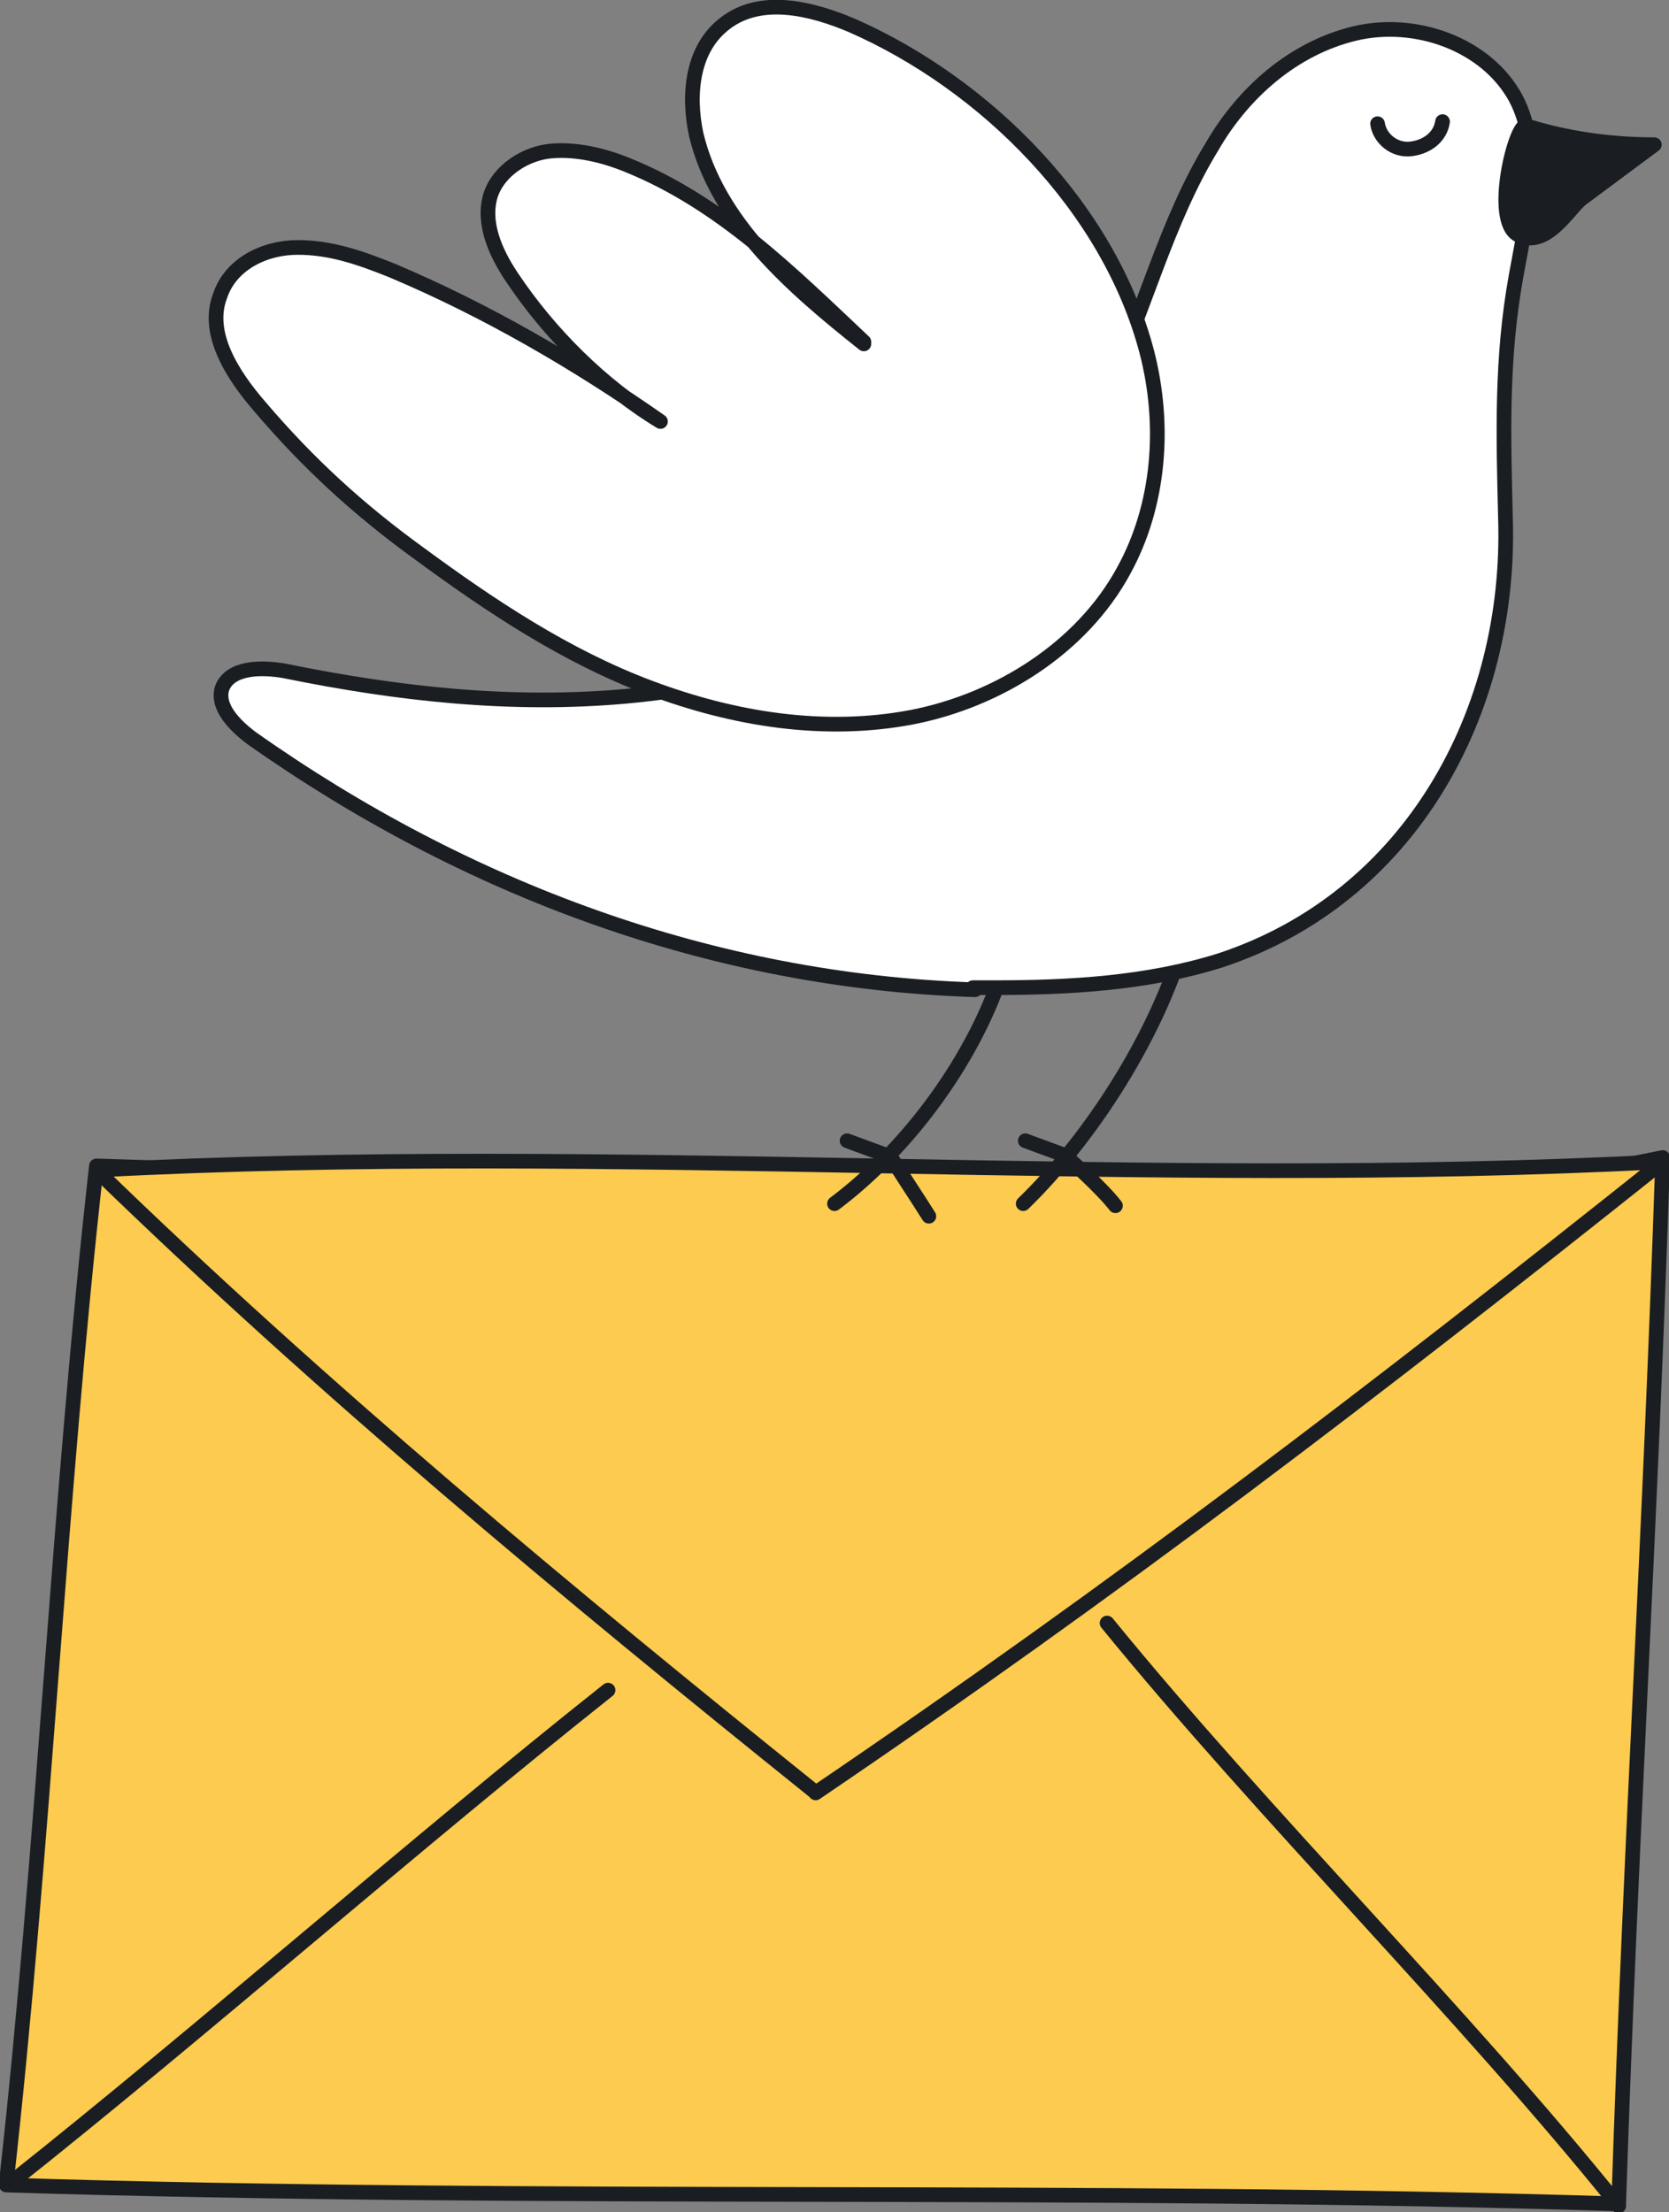 <?xml version="1.0" encoding="UTF-8"?> <svg xmlns="http://www.w3.org/2000/svg" id="Layer_1" version="1.1" viewBox="0 0 79.6 105.5"><rect x="0" y="0" width="79.6" height="105.5" fill="#808080" stroke="none"/><defs><style> .st0 { fill: none; } .st0, .st1, .st2, .st3 { stroke: #1a1e22; stroke-linecap: round; stroke-linejoin: round; stroke-width: .7px; } .st1 { fill: #fff; } .st2 { fill: #fccb4f; } .st3 { fill: #1a1e22; } </style></defs><g><path class="st2" d="M.3,104.2c25.6.8,51.3.1,76.9.9.6-18.1,1.5-31.7,2.1-49.9-24.1,5-49.6,1.1-74.7.4-1.8,16-2.5,32.4-4.3,48.5Z"></path><path class="st2" d="M38.8,85.4c-11.7-9.4-23.5-19.2-34.2-29.6,24.7-1.3,50,.9,74.7-.4-13.8,11-26.1,20.4-40.4,30.1Z"></path><path class="st0" d="M52.8,77.4c7.5,9.2,17,18.6,24.4,27.8"></path><path class="st0" d="M29,80.6c-9.2,7.3-19.3,16.2-28.5,23.5"></path></g><g><g><path class="st0" d="M47.9,46c-1.3,4.3-4.5,8.7-8.1,11.4"></path><path class="st0" d="M56.5,44.8c-1.3,4.5-4.4,9.4-7.7,12.6"></path><path class="st0" d="M42.5,55.2c.5.8,1.3,2,1.8,2.8"></path><path class="st0" d="M50.9,55.2s1.6,1.4,2.3,2.3"></path><path class="st0" d="M50.8,55.1l-1.9-.7"></path><path class="st0" d="M42.3,55.1l-1.9-.7"></path></g><path class="st1" d="M46.4,47.1c.3,0,.6,0,1,0,3.6,0,7.3-.2,10.8-1.3,9.1-3,13.9-11.9,13.6-21.1-.1-4-.2-7.6.5-11.5.5-2.8,1.3-6,0-8.5-1.4-2.6-4.8-3.8-7.7-3.1s-5.3,2.8-6.8,5.4c-2.2,3.6-3.2,7.8-5,11.6s-4.4,6.8-7.6,9.2c-4.4,3.2-9.8,4.9-15.3,5.4s-10.9-.1-16.3-1.2c-1.1-.2-2.6-.2-3,.8-.3.9.6,1.8,1.4,2.4,10.2,7.2,22,11.6,34.5,12Z"></path><path class="st1" d="M41.2,16.4c-3.4-2.7-7-5.8-8-10-.4-1.9-.2-4.1,1.4-5.3,1.7-1.3,4.1-.7,6,.1,6.4,2.8,12.3,8.7,14.1,15.6.9,3.5.6,7.3-1.1,10.4-2,3.7-6,6.2-10.1,7-4.2.8-8.5.1-12.5-1.4s-7.6-3.9-11-6.4c-2.9-2.1-5.3-4.3-7.6-7-1.3-1.5-2.6-3.5-1.9-5.3.5-1.5,2.1-2.3,3.7-2.3s3,.5,4.5,1.1c4.5,1.9,8.8,4.4,12.8,7.2-2.8-1.7-5.3-4.2-7.1-6.9-.8-1.2-1.4-2.6-1-3.9.4-1.2,1.7-2,2.9-2.1s2.5.2,3.7.7c4.4,1.8,7.7,5.1,11.2,8.4Z"></path><path class="st0" d="M65.7,5.9c.1.7.8,1.3,1.6,1.2s1.4-.6,1.5-1.3"></path><path class="st3" d="M78.9,6.9c-2.1,0-4.2-.3-6.1-.9-.5-.2-1.7,4.5-.4,5.2s2.4-1.2,3-1.7l3.5-2.6Z"></path></g></svg> 